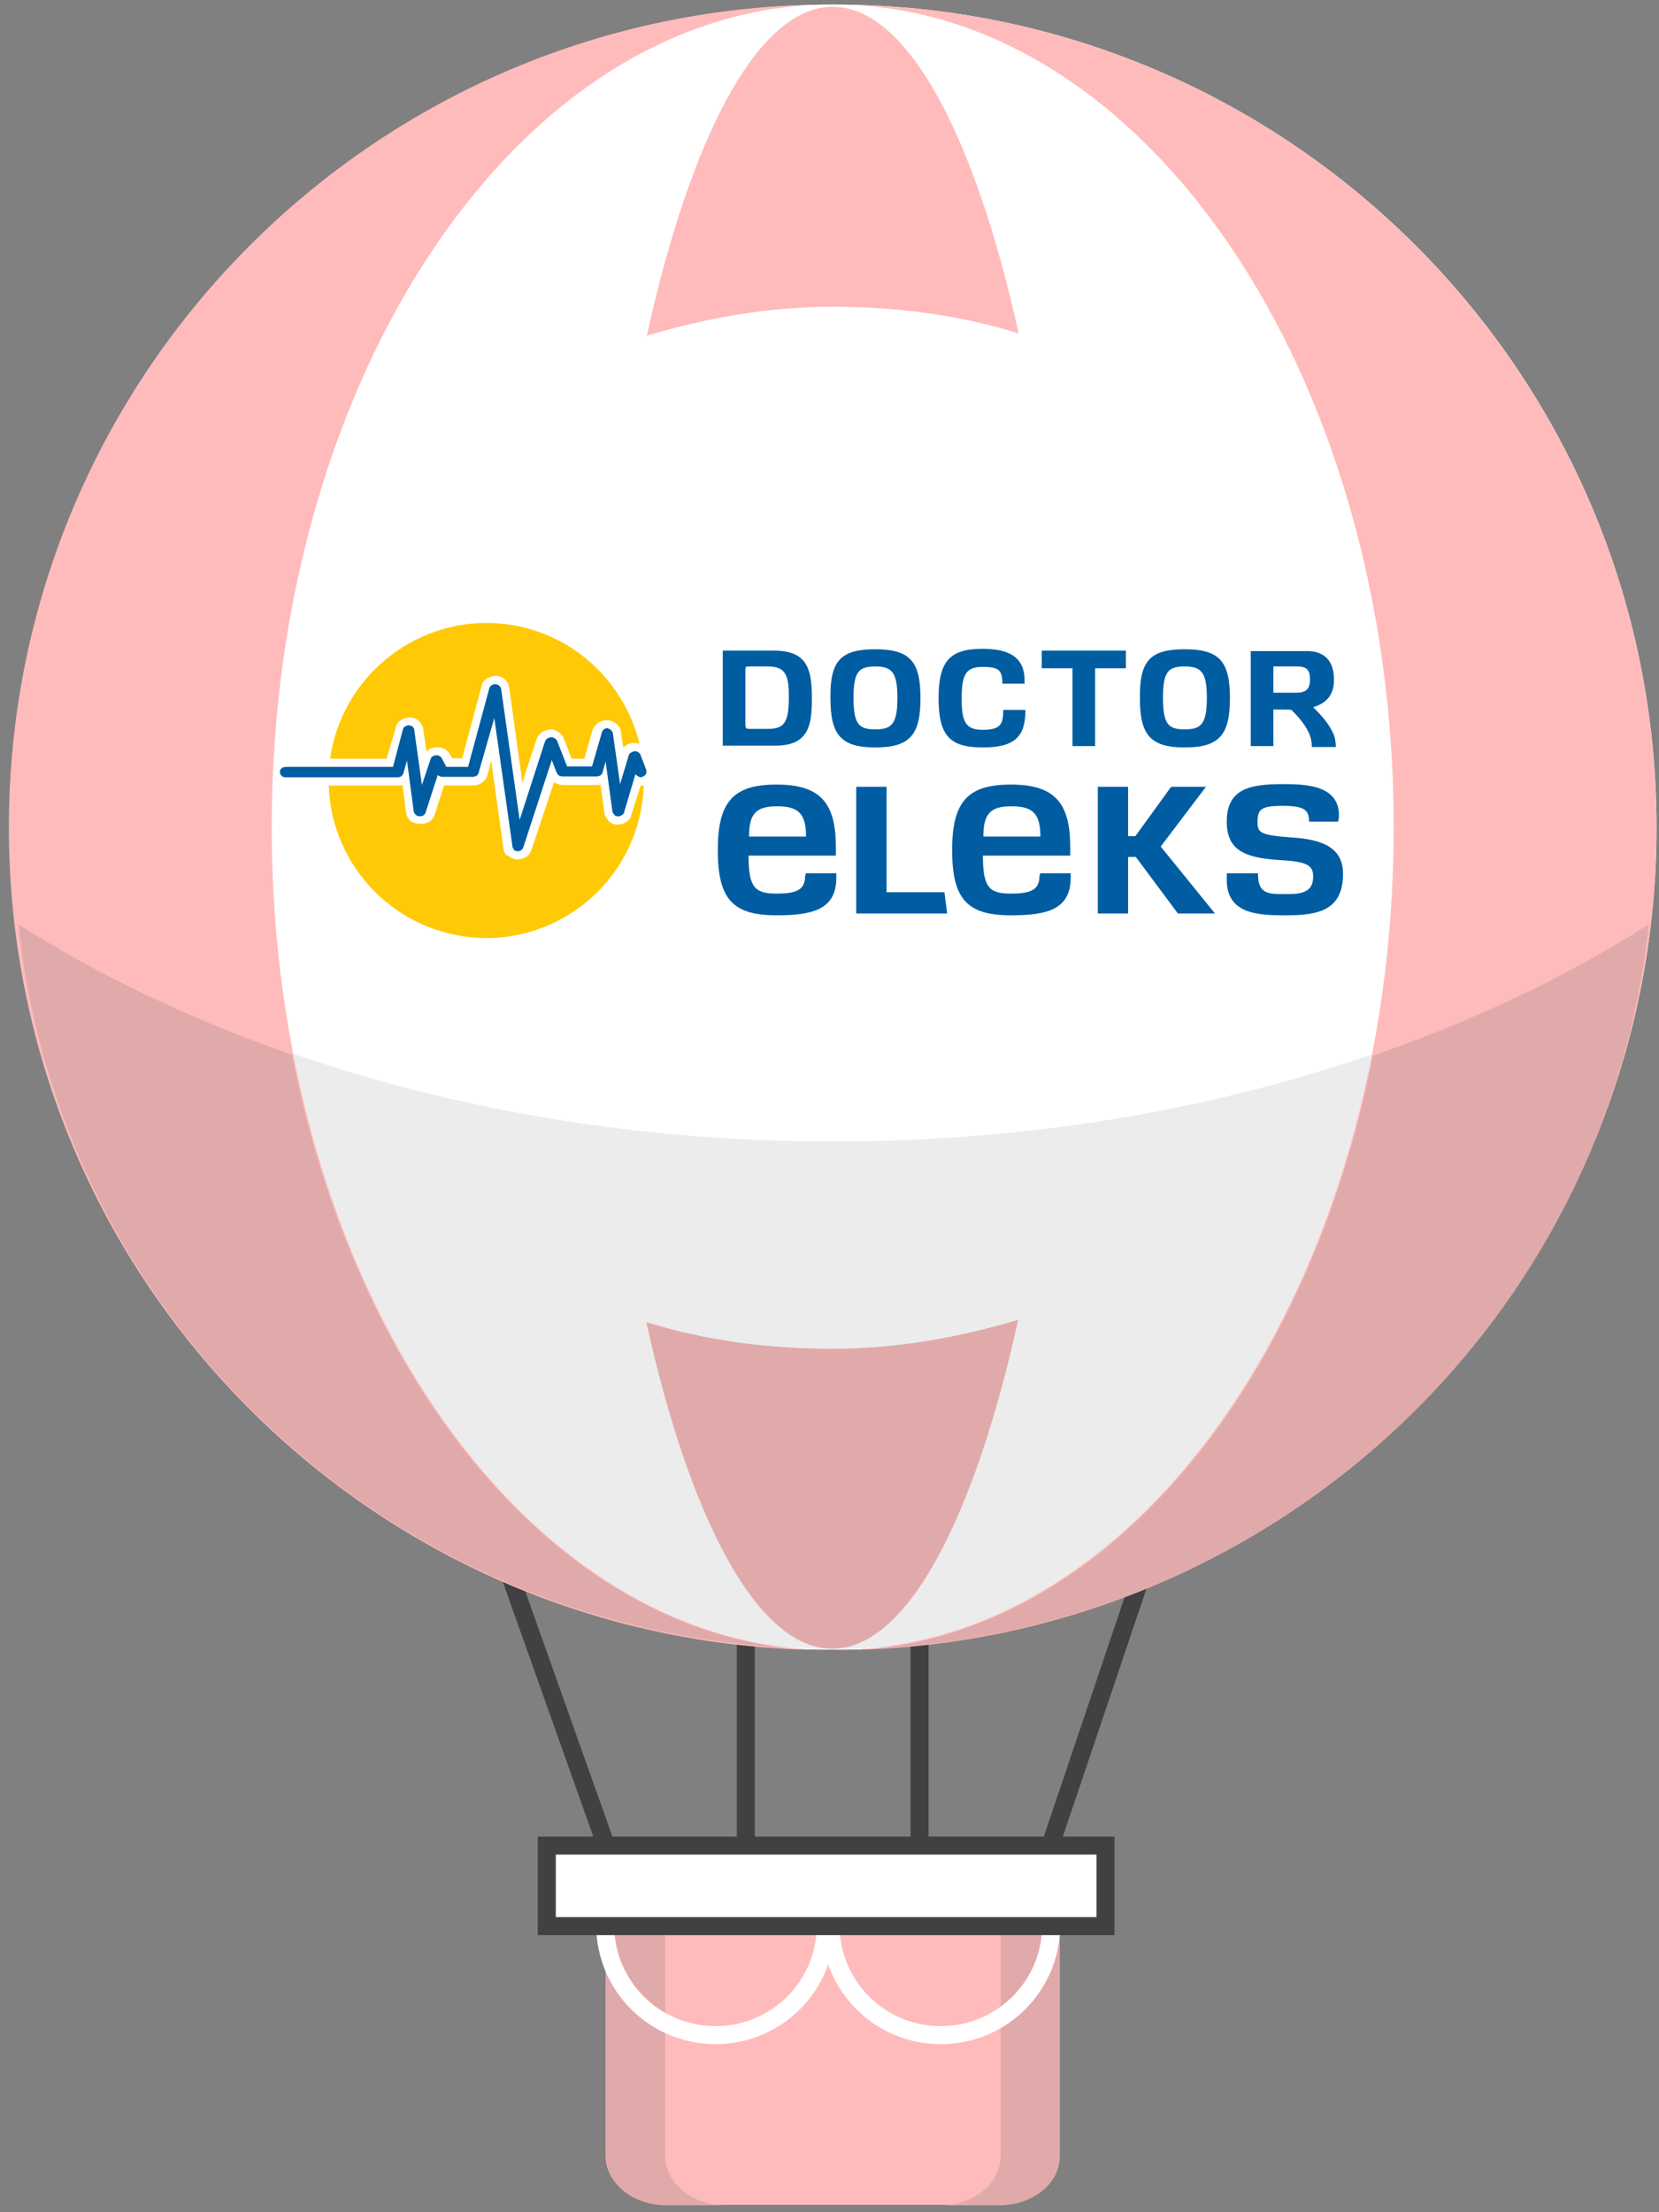 <svg width="216" height="288" viewBox="0 0 216 288" fill="none" xmlns="http://www.w3.org/2000/svg">
<rect x="0" y="0" width="216" height="288" fill="#808080" stroke="none"/>
<g clip-path="url(#clip0_3836_54526)">
<g clip-path="url(#clip1_3836_54526)">
<g clip-path="url(#clip2_3836_54526)">
<path d="M66.184 204.454L78.907 240.267" stroke="#414042" stroke-width="2.344" stroke-miterlimit="10"/>
<path d="M148.531 205.337L136.75 240.267" stroke="#414042" stroke-width="2.344" stroke-miterlimit="10"/>
<path d="M97.108 212.524V240.267" stroke="#414042" stroke-width="2.344" stroke-miterlimit="10"/>
<path d="M119.727 212.524V240.267" stroke="#414042" stroke-width="2.344" stroke-miterlimit="10"/>
<path d="M108.594 214.762C167.737 214.762 215.681 166.818 215.681 107.675C215.681 48.533 167.737 0.589 108.594 0.589C49.452 0.589 1.508 48.533 1.508 107.675C1.508 166.818 49.452 214.762 108.594 214.762Z" fill="white"/>
<path opacity="0.49" d="M2.568 120.222C8.164 173.294 53.461 214.644 108.536 214.644C163.61 214.644 208.966 173.294 214.503 120.222C186.759 137.834 149.474 148.613 108.536 148.613C67.598 148.613 30.312 137.834 2.568 120.222Z" fill="#D9D9D9"/>
<path d="M136.75 250.693V280.675C136.75 284.209 133.216 287.037 128.916 287.037H86.682C82.382 287.037 78.848 284.15 78.848 280.675V250.693H136.75Z" fill="#FFBBBB"/>
<path d="M86.624 280.734V250.752H78.907V280.734C78.907 284.268 82.441 287.095 86.741 287.095H94.458C90.158 287.095 86.624 284.209 86.624 280.734Z" fill="#E1AAAA"/>
<path d="M130.271 280.734V250.752H137.987V280.734C137.987 284.268 134.453 287.095 130.153 287.095H122.437C126.796 287.095 130.271 284.209 130.271 280.734Z" fill="#E1AAAA"/>
<path d="M107.534 250.575C107.534 258.527 101.114 264.948 93.162 264.948C85.21 264.948 78.789 258.527 78.789 250.575" stroke="white" stroke-width="2.344" stroke-miterlimit="10"/>
<path d="M136.868 250.575C136.868 258.527 130.448 264.948 122.496 264.948C114.544 264.948 108.123 258.527 108.123 250.575" stroke="white" stroke-width="2.344" stroke-miterlimit="10"/>
<path d="M143.937 240.267H71.191V250.752H143.937V240.267Z" fill="white" stroke="#414042" stroke-width="2.344" stroke-miterlimit="10"/>
<path d="M84.15 172.116C89.745 197.503 98.522 214.644 108.359 214.644C118.255 214.644 126.972 197.209 132.568 171.821C124.616 174.178 116.664 175.591 108.359 175.591C100.054 175.591 91.866 174.531 84.15 172.116Z" fill="#E1AAAA"/>
<path d="M132.627 43.412C127.031 18.024 118.255 0.884 108.418 0.884C98.522 0.884 89.804 18.319 84.209 43.706C92.16 41.35 100.112 39.937 108.418 39.937C116.723 39.937 124.911 40.997 132.627 43.412Z" fill="#FFBBBB"/>
<path d="M108.595 0.589C148.826 0.589 181.458 48.536 181.458 107.675C181.458 166.815 148.826 214.821 108.595 214.821C167.734 214.821 215.681 166.873 215.681 107.734C215.681 48.595 167.734 0.589 108.595 0.589Z" fill="#FFBBBB"/>
<path d="M35.377 107.734C35.377 48.536 68.01 0.589 108.241 0.589C49.102 0.589 1.155 48.536 1.155 107.734C1.155 166.932 49.102 214.821 108.241 214.821C68.01 214.821 35.377 166.873 35.377 107.734Z" fill="#FFBBBB"/>
<path d="M102.292 214.526C71.603 210.992 46.216 179.42 38.028 137.304C24.952 132.768 12.994 127.055 2.392 120.34C7.752 171.409 49.986 211.64 102.292 214.526Z" fill="#E1AAAA"/>
<path d="M214.68 120.34C204.018 127.114 191.943 132.886 178.749 137.422C170.502 179.656 145.056 211.169 114.308 214.585C166.85 211.876 209.319 171.527 214.68 120.34Z" fill="#E1AAAA"/>
<path d="M83.855 102.256C83.678 102.315 83.502 102.315 83.384 102.315L82.206 106.085C82.147 106.144 82.147 106.262 82.147 106.321C81.97 106.674 81.676 106.969 81.322 107.145C80.969 107.322 80.498 107.381 80.085 107.322C79.732 107.263 79.437 107.086 79.202 106.851C79.143 106.792 79.143 106.792 79.084 106.674C78.907 106.439 78.789 106.262 78.731 106.026C78.672 105.908 78.672 105.791 78.672 105.673L78.2 102.139C78.024 102.197 77.847 102.197 77.729 102.197H73.311C72.958 102.197 72.546 102.08 72.251 101.903C72.192 101.844 72.192 101.844 72.133 101.844L69.188 110.68C69.188 110.738 69.129 110.738 69.129 110.797C68.953 111.21 68.658 111.563 68.246 111.681C67.892 111.858 67.421 111.917 67.009 111.858C66.95 111.858 66.95 111.858 66.95 111.799C66.596 111.74 66.361 111.563 66.125 111.327L66.007 111.386C65.713 111.092 65.536 110.738 65.536 110.385L63.946 99.017L63.474 100.902C63.474 100.96 63.416 100.96 63.416 101.019C63.298 101.373 63.062 101.667 62.709 101.903C62.414 102.139 62.002 102.256 61.648 102.256H57.82L56.583 106.085C56.583 106.144 56.524 106.144 56.524 106.203C56.347 106.615 56.053 106.969 55.64 107.086C55.287 107.263 54.816 107.322 54.403 107.204C53.991 107.204 53.638 107.028 53.402 106.851C53.108 106.556 52.931 106.203 52.872 105.791L52.401 102.197C52.224 102.256 52.047 102.256 51.87 102.256H42.799C43.153 112.918 51.635 121.577 62.414 122.107C73.724 122.578 83.325 113.801 83.796 102.492C83.855 102.433 83.855 102.315 83.855 102.256ZM64.181 81.11C73.547 81.522 81.145 88.12 83.266 96.837C82.913 96.719 82.5 96.66 82.088 96.778C81.793 96.837 81.499 97.014 81.322 97.191C81.263 97.25 81.204 97.308 81.145 97.367L80.851 95.306C80.792 94.776 80.498 94.363 80.026 94.069C79.673 93.833 79.261 93.715 78.789 93.774C78.436 93.833 78.083 93.951 77.847 94.128C77.552 94.363 77.376 94.599 77.199 94.893C77.199 94.952 77.14 94.952 77.14 95.07L76.08 98.781H74.43L73.429 96.189C73.252 95.718 72.899 95.365 72.428 95.129C72.074 94.952 71.603 94.893 71.132 95.07C70.837 95.129 70.543 95.306 70.366 95.483C70.131 95.718 69.895 96.013 69.836 96.307L68.01 101.903L66.302 89.533C66.243 89.003 65.948 88.591 65.536 88.296C65.183 88.061 64.77 87.943 64.299 88.002C63.946 88.061 63.592 88.178 63.357 88.355C63.003 88.591 62.768 88.944 62.709 89.298L60.176 98.722H58.88L58.644 98.31C58.644 98.251 58.586 98.251 58.586 98.251C58.35 97.78 57.938 97.485 57.525 97.367C57.172 97.25 56.701 97.25 56.288 97.367C56.053 97.426 55.935 97.544 55.758 97.662C55.699 97.721 55.699 97.721 55.581 97.78L55.523 97.839L55.11 94.952C55.051 94.422 54.757 94.01 54.344 93.715C53.991 93.48 53.579 93.362 53.166 93.421C53.108 93.421 53.108 93.421 53.108 93.421C52.754 93.48 52.401 93.597 52.165 93.774C51.812 94.01 51.576 94.363 51.517 94.776L50.339 98.781H42.976C44.449 88.414 53.579 80.698 64.181 81.11Z" fill="#FFCA05"/>
<path d="M79.437 94.952C79.614 95.07 79.732 95.247 79.791 95.424L80.733 102.08L81.852 98.369V98.31C81.911 98.251 81.97 98.074 82.088 98.015C82.206 97.956 82.324 97.897 82.441 97.839C82.677 97.78 82.854 97.78 83.03 97.897C83.207 97.956 83.325 98.133 83.384 98.251L84.15 100.254V100.313C84.209 100.489 84.15 100.666 84.091 100.784C84.032 100.902 83.855 101.019 83.737 101.078C83.678 101.078 83.678 101.137 83.678 101.137C83.443 101.196 83.325 101.196 83.089 101.078C82.972 101.019 82.854 100.902 82.736 100.784L81.263 105.732C81.263 105.732 81.263 105.732 81.263 105.791C81.204 105.967 81.028 106.085 80.91 106.144C80.733 106.262 80.556 106.321 80.321 106.262C80.144 106.203 80.026 106.203 79.968 106.026C79.85 105.967 79.791 105.791 79.732 105.673V105.614L78.848 99.135L78.436 100.607C78.377 100.784 78.259 100.902 78.141 100.961C78.024 101.019 77.847 101.078 77.67 101.078H73.252C73.076 101.078 72.899 101.019 72.781 100.961C72.663 100.902 72.546 100.725 72.487 100.607L71.839 98.958L68.128 110.326C68.069 110.503 67.892 110.68 67.774 110.738C67.598 110.797 67.421 110.856 67.244 110.797C67.068 110.738 66.95 110.738 66.891 110.562C66.832 110.503 66.714 110.326 66.714 110.208C66.714 110.208 66.714 110.208 66.714 110.149L64.358 93.48L62.296 100.666C62.237 100.843 62.12 100.961 62.002 101.019C61.884 101.078 61.707 101.137 61.531 101.137H57.584C57.407 101.137 57.29 101.078 57.172 101.019C57.113 100.961 57.054 100.961 56.995 100.902L55.405 105.791C55.346 105.967 55.169 106.144 55.051 106.203C54.816 106.262 54.698 106.262 54.462 106.262C54.286 106.203 54.168 106.144 54.109 106.026C53.991 105.967 53.873 105.791 53.873 105.673L52.99 99.017L52.518 100.666C52.459 100.843 52.342 100.961 52.224 101.078C52.106 101.137 51.929 101.196 51.753 101.196H37.203C36.968 101.196 36.85 101.137 36.673 101.019C36.556 100.902 36.438 100.666 36.438 100.489C36.438 100.313 36.497 100.136 36.673 100.018C36.791 99.9 37.027 99.841 37.203 99.841H51.164L52.459 94.952C52.518 94.776 52.577 94.658 52.695 94.599C52.813 94.54 52.931 94.481 53.108 94.422C53.343 94.422 53.461 94.481 53.638 94.54C53.814 94.658 53.932 94.835 53.932 95.011L54.934 102.197L56.053 98.84C56.112 98.781 56.112 98.604 56.229 98.546C56.288 98.487 56.406 98.428 56.524 98.369C56.76 98.31 56.877 98.31 57.113 98.369C57.29 98.428 57.466 98.604 57.525 98.722L58.114 99.841H60.942L63.71 89.592C63.769 89.474 63.828 89.356 63.946 89.239C64.064 89.18 64.181 89.121 64.358 89.062C64.594 89.062 64.77 89.121 64.888 89.18C65.065 89.298 65.183 89.474 65.242 89.651L67.657 106.733L70.955 96.543C71.014 96.425 71.073 96.307 71.191 96.189C71.25 96.13 71.427 96.072 71.544 96.013C71.78 95.954 71.957 95.954 72.133 96.072C72.31 96.13 72.487 96.307 72.546 96.484L73.841 99.782H77.081L78.377 95.306C78.436 95.188 78.495 95.07 78.613 94.952C78.731 94.894 78.848 94.835 79.025 94.776C79.084 94.776 79.261 94.894 79.437 94.952Z" fill="#005DA2"/>
<path d="M115.427 116.158H122.967L123.32 118.926H115.427H111.481V102.433H115.427V116.158ZM99.877 86.765H97.521C97.108 86.765 97.049 86.824 97.049 87.236V94.187C97.049 94.717 97.108 94.776 97.226 94.835C97.285 94.893 97.462 94.893 97.756 94.893H99.877C101.997 94.893 102.704 94.246 102.704 90.829C102.763 87.472 101.997 86.765 99.877 86.765ZM94.104 84.703C97.874 84.703 97.344 84.703 100.76 84.703C104.943 84.703 105.708 86.883 105.708 90.829C105.708 94.363 105.355 97.073 100.937 97.073C97.285 97.073 97.992 97.073 94.104 97.073V84.703ZM113.955 86.765C111.834 86.765 111.127 87.413 111.127 90.829C111.127 94.304 111.834 94.952 113.955 94.952C116.075 94.952 116.841 94.304 116.841 90.829C116.841 87.472 116.075 86.765 113.955 86.765ZM113.955 84.526C118.49 84.526 119.845 86.117 119.845 90.888C119.845 95.659 118.49 97.308 113.955 97.308C109.419 97.308 108.123 95.6 108.123 90.888C108.064 86.058 109.419 84.526 113.955 84.526ZM130.624 92.419H133.511C133.511 95.954 132.097 97.308 127.915 97.308C123.615 97.308 122.201 95.718 122.201 90.888C122.201 86.058 123.674 84.468 127.915 84.468C130.86 84.468 133.393 85.233 133.393 88.532V89.003H130.507V88.885C130.507 87.118 129.859 86.824 127.915 86.824C125.794 86.824 125.205 87.766 125.205 90.947C125.205 94.069 125.794 95.011 127.915 95.011C130.271 95.011 130.624 94.304 130.624 92.419ZM135.631 84.703H146.587V87H142.582V97.132H139.637V87H135.631V84.703ZM154.245 86.765C152.124 86.765 151.417 87.413 151.417 90.829C151.417 94.304 152.124 94.952 154.245 94.952C156.365 94.952 157.131 94.304 157.131 90.829C157.131 87.472 156.365 86.765 154.245 86.765ZM154.245 84.526C158.78 84.526 160.135 86.117 160.135 90.888C160.135 95.659 158.78 97.308 154.245 97.308C149.709 97.308 148.413 95.6 148.413 90.888C148.354 86.058 149.709 84.526 154.245 84.526ZM165.79 90.181H168.676C169.854 90.181 170.561 89.887 170.561 88.473C170.561 87.177 170.09 86.765 168.912 86.765H165.79V90.181ZM165.79 92.361V97.132H162.845V84.762H170.149C172.328 84.762 173.683 85.881 173.683 88.532C173.683 90.594 172.564 91.595 170.973 92.066C172.034 93.126 173.094 94.246 173.683 95.718C173.86 96.189 173.918 96.778 173.918 97.25H170.797C170.797 96.778 170.738 96.248 170.561 95.777C170.09 94.481 169.088 93.362 168.146 92.419C168.028 92.361 165.79 92.361 165.79 92.361ZM174.213 106.969H170.443C170.443 105.437 169.795 104.907 166.968 104.907C164.141 104.907 163.728 105.378 163.728 107.086C163.728 108.441 164.199 108.736 168.205 109.03C171.916 109.266 174.861 110.208 174.861 113.743C174.861 118.455 171.739 119.162 167.498 119.162C164.023 119.162 159.723 119.103 159.723 114.567V113.684H163.787C163.787 115.863 164.553 116.393 166.614 116.393H167.793C170.09 116.393 170.973 115.745 170.973 114.096C170.973 112.623 170.09 112.152 166.673 111.975C162.197 111.681 159.723 110.797 159.723 106.969C159.723 102.787 162.55 102.08 166.968 102.08C169.972 102.08 174.331 102.197 174.331 106.144C174.331 106.439 174.272 106.733 174.213 106.969ZM146.882 102.433V108.854H147.824L152.478 102.433H157.013L151.123 110.208L158.191 118.926H153.361L147.883 111.563H146.882V118.926H142.935V102.433H146.882ZM135.455 108.912C135.455 105.967 134.512 104.966 131.685 104.966C128.916 104.966 128.033 105.967 128.033 108.912H135.455ZM135.455 113.684H139.401V114.273C139.401 118.455 136.22 119.162 131.626 119.162C125.912 119.162 123.968 117.041 123.968 110.68C123.968 104.377 125.971 102.139 131.626 102.139C137.339 102.139 139.342 104.554 139.342 110.267V111.386H127.974C127.974 115.451 128.74 116.334 131.567 116.334C134.1 116.334 135.337 115.922 135.337 114.037L135.455 113.684ZM104.943 108.912C104.943 105.967 104 104.966 101.173 104.966C98.404 104.966 97.521 105.967 97.521 108.912H104.943ZM104.943 113.684H108.889V114.273C108.889 118.455 105.708 119.162 101.114 119.162C95.4 119.162 93.456 117.041 93.456 110.68C93.456 104.377 95.459 102.139 101.114 102.139C106.827 102.139 108.83 104.554 108.83 110.267V111.386H97.462C97.462 115.451 98.228 116.334 101.055 116.334C103.588 116.334 104.825 115.922 104.825 114.037L104.943 113.684Z" fill="#005DA2"/>
</g>
</g>
</g>
<defs>
<clipPath id="clip0_3836_54526">
<rect width="215" height="287.39" fill="white" transform="translate(0.8)"/>
</clipPath>
<clipPath id="clip1_3836_54526">
<rect width="215" height="287.39" fill="white" transform="translate(0.8)"/>
</clipPath>
<clipPath id="clip2_3836_54526">
<rect width="214.998" height="287.39" fill="white" transform="translate(0.801)"/>
</clipPath>
</defs>
</svg>
